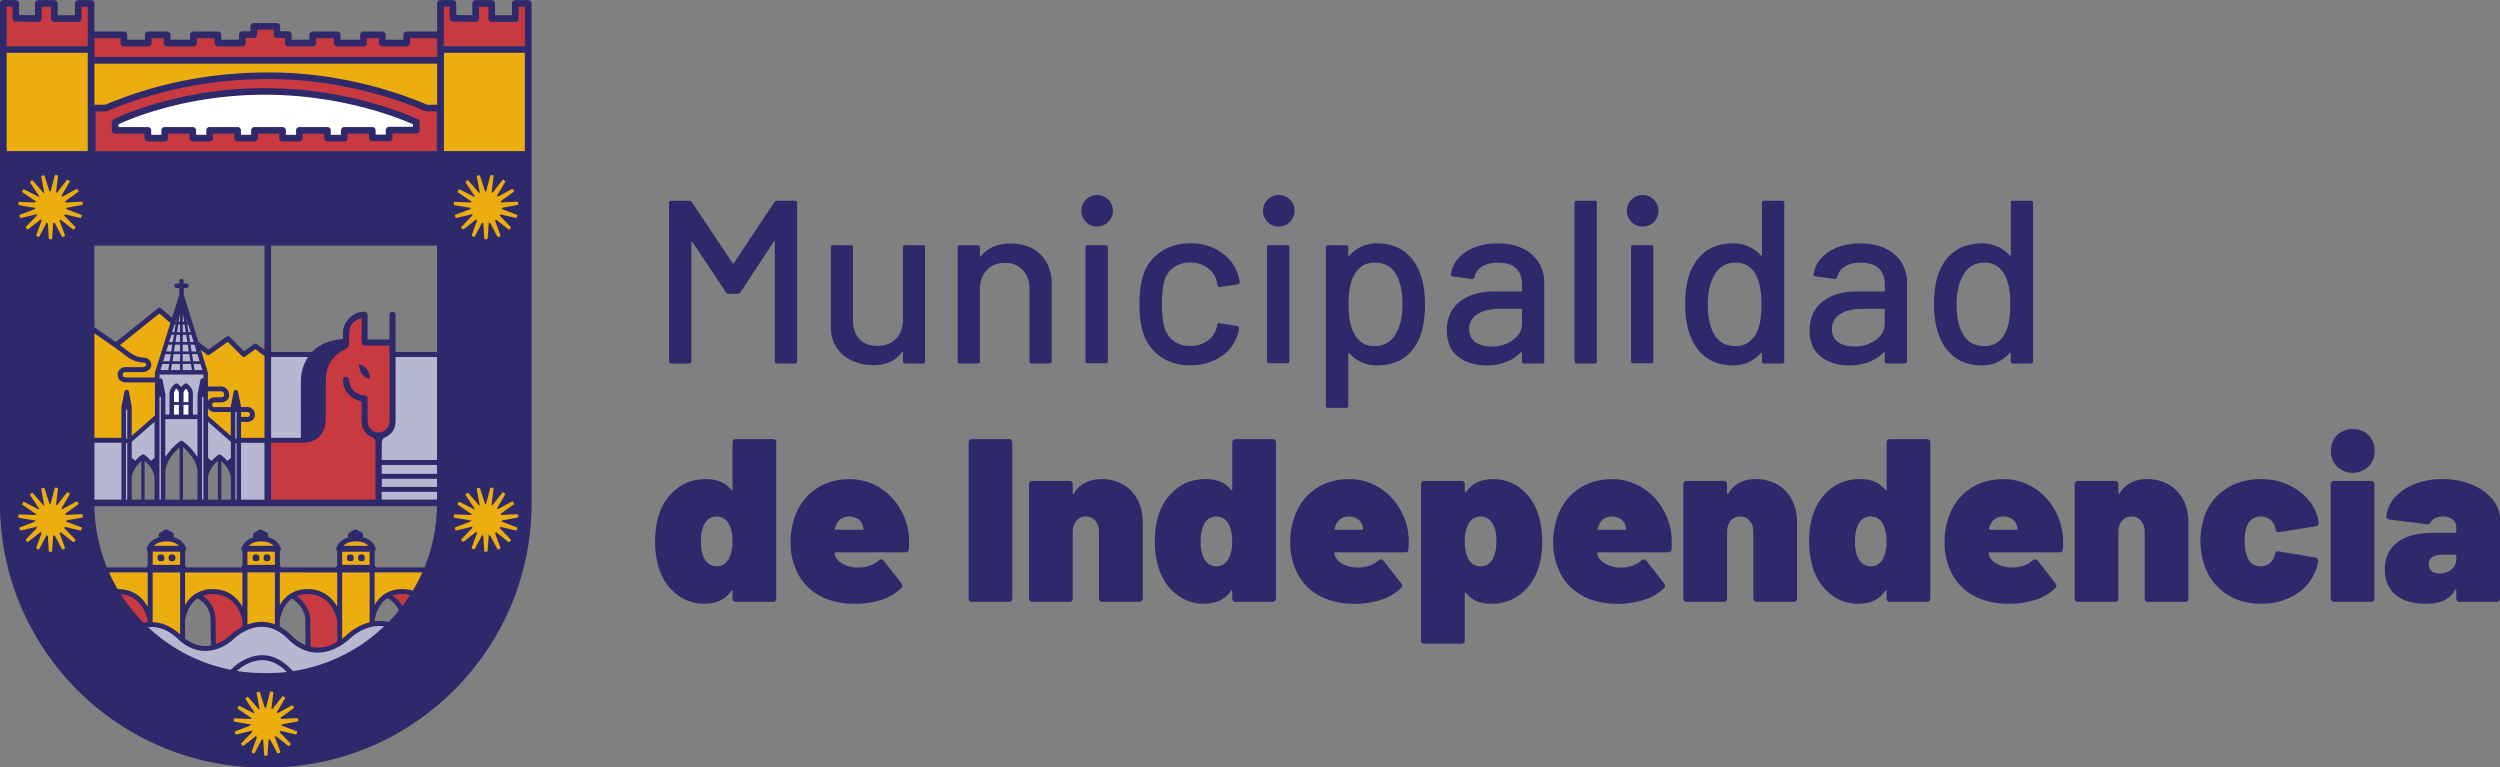 <svg xmlns="http://www.w3.org/2000/svg" id="Capa_1" data-name="Capa 1" viewBox="0 0 2356.84 723.53"><rect x="0" y="0" width="2356.84" height="723.53" fill="#808080" stroke="none"/><defs><style>.cls-1{fill:#2e296b;}.cls-2{fill:#ecad0e;}.cls-3{fill:#b7b7d2;}.cls-4{fill:#c93940;}.cls-5{fill:#fff;}</style></defs><path class="cls-1" d="M732.67,189.26h16.66a1.94,1.94,0,0,1,2.19,2.19V340.52a1.94,1.94,0,0,1-2.19,2.19H732.67a1.94,1.94,0,0,1-2.2-2.19V228.28a.89.89,0,0,0-.43-.88c-.3-.14-.52,0-.66.44L698,275.63A3,3,0,0,1,695.4,277h-8.33a3.3,3.3,0,0,1-2.63-1.32l-31.57-47.35c-.15-.44-.37-.58-.66-.44a.9.9,0,0,0-.44.88v111.8a1.94,1.94,0,0,1-2.19,2.19H632.92a1.94,1.94,0,0,1-2.19-2.19V191.45a1.94,1.94,0,0,1,2.19-2.19h16.66a3,3,0,0,1,2.63,1.31L690.58,248a.85.85,0,0,0,.65.22.89.89,0,0,0,.66-.22L730,190.57A3.32,3.32,0,0,1,732.67,189.26Z"></path><path class="cls-1" d="M853.46,231.13H869.9a1.94,1.94,0,0,1,2.19,2.19v107.2a1.94,1.94,0,0,1-2.19,2.19H853.46a1.94,1.94,0,0,1-2.2-2.19v-8.11a.52.52,0,0,0-.32-.55c-.22-.07-.48,0-.77.33q-8.77,12.06-27,12.06a47.06,47.06,0,0,1-19.84-4.17,34.55,34.55,0,0,1-14.57-12.28q-5.49-8.1-5.48-19.72V233.32a1.94,1.94,0,0,1,2.19-2.19h16.44a1.94,1.94,0,0,1,2.19,2.19V301.5q0,11.4,6,18t17,6.58q11,0,17.54-6.68t6.57-17.87V233.32A1.94,1.94,0,0,1,853.46,231.13Z"></path><path class="cls-1" d="M981,240q10.53,10.41,10.52,28.17v72.34a1.94,1.94,0,0,1-2.19,2.19H972.71a1.94,1.94,0,0,1-2.19-2.19V272.34q0-10.95-6.36-17.75t-16.88-6.8q-10.31,0-16.88,6.8t-6.58,17.53v68.4a1.94,1.94,0,0,1-2.19,2.19H905a1.94,1.94,0,0,1-2.19-2.19V233.32a1.94,1.94,0,0,1,2.19-2.19h16.66a1.94,1.94,0,0,1,2.19,2.19v7.89a.73.73,0,0,0,.33.66c.22.15.4.08.55-.22q9.42-12,27.84-12.06Q970.51,229.59,981,240Z"></path><path class="cls-1" d="M1024.23,209.65a14.86,14.86,0,1,1,10.08,3.94A13.68,13.68,0,0,1,1024.23,209.65Zm-.88,130.65v-107a1.94,1.94,0,0,1,2.19-2.19h16.66a1.94,1.94,0,0,1,2.19,2.19v107a1.94,1.94,0,0,1-2.19,2.19h-16.66A1.94,1.94,0,0,1,1023.35,340.3Z"></path><path class="cls-1" d="M1093.72,336a42.42,42.42,0,0,1-16.23-22.91q-3.29-10.08-3.28-26.53a96.16,96.16,0,0,1,3.28-26.52,41.65,41.65,0,0,1,16.34-22.36q11.94-8.34,28.38-8.33t28.72,8.33q12.28,8.32,16,21a31.49,31.49,0,0,1,1.75,7.24,2.14,2.14,0,0,1-2,2.19l-16.44,2.41h-.44c-1,0-1.76-.66-2.2-2l-.65-3.51a21.47,21.47,0,0,0-8.55-12.5,26.84,26.84,0,0,0-16.44-5,25.55,25.55,0,0,0-16,5,23.07,23.07,0,0,0-8.55,13.38q-2,7.89-2,20.82,0,12.72,2,20.61a24.38,24.38,0,0,0,8.66,13.81q6.47,5,15.9,5a27.34,27.34,0,0,0,16.55-5,21.52,21.52,0,0,0,8.66-13.15.52.52,0,0,0,.11-.55.48.48,0,0,1,.11-.55v-.88a1.84,1.84,0,0,1,2.41-1.31l16.44,2.63c1.17.29,1.75.87,1.75,1.75v.88a13.93,13.93,0,0,1-1.09,4.82,37.09,37.09,0,0,1-16,21.48q-12.27,8.11-28.72,8.12Q1105.56,344.47,1093.72,336Z"></path><path class="cls-1" d="M1195.43,209.65a14.88,14.88,0,1,1,10.08,3.94A13.67,13.67,0,0,1,1195.43,209.65Zm-.88,130.65v-107a1.94,1.94,0,0,1,2.2-2.19h16.66a1.94,1.94,0,0,1,2.19,2.19v107a1.94,1.94,0,0,1-2.19,2.19h-16.66A1.94,1.94,0,0,1,1194.55,340.3Z"></path><path class="cls-1" d="M1343.4,287.25q0,15.35-3.51,26.53-4.59,14.69-15.12,22.68t-27,8a34.6,34.6,0,0,1-14.14-3,32.91,32.91,0,0,1-11.5-8.44c-.3-.29-.55-.37-.77-.22a.72.72,0,0,0-.33.65v48.89a1.94,1.94,0,0,1-2.19,2.19h-16.66a1.94,1.94,0,0,1-2.2-2.19V233.32a1.94,1.94,0,0,1,2.2-2.19h16.66a1.94,1.94,0,0,1,2.19,2.19v7.24a.72.72,0,0,0,.33.65c.22.15.47.08.77-.22a34.42,34.42,0,0,1,11.4-8.55,33.32,33.32,0,0,1,14.24-3.06q15.79,0,26.2,7.78t15.24,22Q1343.4,271,1343.4,287.25Zm-21.26-.44q0-16.87-5.48-27.18-6.36-12.06-20.83-12.06-12.72,0-19.29,11.84-5.26,9.42-5.26,27.62,0,18.42,5.7,28.06,6.36,11.18,18.63,11.18,13.16,0,19.51-10.52Q1322.14,305.22,1322.14,286.81Z"></path><path class="cls-1" d="M1435.15,234.09a35.83,35.83,0,0,1,15.34,13.15,35,35,0,0,1,5.37,19.18v74.1a1.94,1.94,0,0,1-2.19,2.19H1437a1.94,1.94,0,0,1-2.19-2.19v-7.89c0-.73-.37-.88-1.1-.44a38.06,38.06,0,0,1-13.92,9.1,50.56,50.56,0,0,1-18.3,3.18q-16.23,0-26.86-8.22T1364,311.36q0-17.1,12-26.85t33.43-9.76h24.55a.78.78,0,0,0,.88-.87V268q0-9.65-5.59-15t-17-5.37q-9.21,0-15,3.62a14.86,14.86,0,0,0-7.12,9.75c-.44,1.47-1.32,2.12-2.63,2l-17.76-2.42c-1.46-.29-2.12-.87-2-1.75q1.74-12.93,13.81-21.15t30.25-8.22Q1425.17,229.38,1435.15,234.09Zm-8.88,86.48q8.55-6.13,8.55-15.56V292.07a.78.78,0,0,0-.88-.88h-20.61q-12.93,0-20.6,5.05a15.9,15.9,0,0,0-7.68,14q0,8.12,5.81,12.27t15.24,4.17A33.7,33.7,0,0,0,1426.27,320.57Z"></path><path class="cls-1" d="M1484.36,340.52V191.45a1.94,1.94,0,0,1,2.19-2.19h16.66a1.94,1.94,0,0,1,2.2,2.19V340.52a1.94,1.94,0,0,1-2.2,2.19h-16.66A1.94,1.94,0,0,1,1484.36,340.52Z"></path><path class="cls-1" d="M1538.5,209.65a14.88,14.88,0,1,1,10.09,3.94A13.67,13.67,0,0,1,1538.5,209.65Zm-.87,130.65v-107a1.94,1.94,0,0,1,2.19-2.19h16.66a1.94,1.94,0,0,1,2.19,2.19v107a1.94,1.94,0,0,1-2.19,2.19h-16.66A1.94,1.94,0,0,1,1537.63,340.3Z"></path><path class="cls-1" d="M1663.24,189.26h16.66a1.94,1.94,0,0,1,2.19,2.19V340.52a1.94,1.94,0,0,1-2.19,2.19h-16.66a1.94,1.94,0,0,1-2.19-2.19v-7.23a.74.74,0,0,0-.33-.66c-.22-.15-.48-.07-.77.22a34.52,34.52,0,0,1-11.4,8.55,33.34,33.34,0,0,1-14.25,3.07q-15.78,0-26.2-7.79t-15.23-22q-4.17-11.61-4.17-28.06,0-15.34,3.51-26.52,4.61-14.48,15.13-22.58t27-8.11a34.6,34.6,0,0,1,14.14,3,32.94,32.94,0,0,1,11.51,8.45c.29.29.55.36.77.21a.72.72,0,0,0,.33-.65V191.45A1.94,1.94,0,0,1,1663.24,189.26Zm-2.63,97.55q0-18.42-5.48-28.06-6.36-11.17-18.64-11.18-13.14,0-19.51,10.52-7,11-7,28.94,0,16.89,5.48,27.18,6.36,12.06,20.82,12.06,12.72,0,19.3-11.84Q1660.61,305.22,1660.61,286.81Z"></path><path class="cls-1" d="M1777.12,234.09a35.85,35.85,0,0,1,15.35,13.15,35,35,0,0,1,5.37,19.18v74.1a1.94,1.94,0,0,1-2.19,2.19H1779a1.94,1.94,0,0,1-2.2-2.19v-7.89c0-.73-.36-.88-1.09-.44a38.06,38.06,0,0,1-13.92,9.1,50.62,50.62,0,0,1-18.31,3.18q-16.21,0-26.85-8.22T1706,311.36q0-17.1,12-26.85t33.43-9.76h24.56a.77.77,0,0,0,.87-.87V268q0-9.65-5.59-15t-17-5.37q-9.2,0-15,3.62a14.88,14.88,0,0,0-7.13,9.75c-.44,1.47-1.31,2.12-2.63,2l-17.76-2.42c-1.46-.29-2.11-.87-2-1.75q1.76-12.93,13.81-21.15t30.26-8.22Q1767.15,229.38,1777.12,234.09Zm-8.88,86.48q8.55-6.13,8.55-15.56V292.07a.78.78,0,0,0-.87-.88h-20.61q-12.93,0-20.61,5.05a15.91,15.91,0,0,0-7.67,14q0,8.12,5.81,12.27t15.24,4.17A33.67,33.67,0,0,0,1768.24,320.57Z"></path><path class="cls-1" d="M1897.8,189.26h16.66a1.94,1.94,0,0,1,2.2,2.19V340.52a1.94,1.94,0,0,1-2.2,2.19H1897.8a1.94,1.94,0,0,1-2.19-2.19v-7.23a.74.74,0,0,0-.33-.66c-.22-.15-.47-.07-.77.22a34.48,34.48,0,0,1-11.39,8.55,33.4,33.4,0,0,1-14.25,3.07q-15.8,0-26.2-7.79t-15.24-22q-4.15-11.61-4.16-28.06,0-15.34,3.51-26.52,4.6-14.48,15.12-22.58t27-8.11a34.63,34.63,0,0,1,14.14,3,32.9,32.9,0,0,1,11.5,8.45c.3.29.55.36.77.21a.72.72,0,0,0,.33-.65V191.45A1.94,1.94,0,0,1,1897.8,189.26Zm-2.63,97.55q0-18.42-5.48-28.06-6.36-11.17-18.63-11.18-13.15,0-19.51,10.52-7,11-7,28.94,0,16.89,5.48,27.18,6.36,12.06,20.83,12.06,12.71,0,19.29-11.84Q1895.17,305.22,1895.17,286.81Z"></path><path class="cls-1" d="M691.45,414.84a3.25,3.25,0,0,1,2.41-.88H728.5a3.23,3.23,0,0,1,2.41.88,3.27,3.27,0,0,1,.88,2.41V564.12a3,3,0,0,1-3.29,3.29H693.86a3,3,0,0,1-3.28-3.29v-6.57a.9.9,0,0,0-.44-.88c-.3-.14-.59,0-.88.44q-8.12,12.06-25.43,12.06a41.4,41.4,0,0,1-26.42-9.32q-11.73-9.32-16.55-25.32A85.4,85.4,0,0,1,617.58,510q0-15.8,4.82-28.06a49.49,49.49,0,0,1,16.44-21.82q11.17-8.43,26.74-8.44,16,0,23.68,10.09a.92.92,0,0,0,.88.33c.29-.07.44-.33.44-.77V417.25A3.27,3.27,0,0,1,691.45,414.84Zm-.87,95.79q0-10.51-3.51-16.87-3.95-6.79-11.4-6.8-7.89,0-11.62,7.23-3.28,6.15-3.29,16.44,0,9.87,3.29,16,3.94,7.23,11.62,7.23t11.62-7.45Q690.58,520.06,690.58,510.63Z"></path><path class="cls-1" d="M857,512.17a51.58,51.58,0,0,1-.22,5.48c0,2.05-1.09,3.07-3.29,3.07H787.69a.78.78,0,0,0-.88.88,8.6,8.6,0,0,0,1.76,4.6q2.19,3.74,7.78,6.25A30.32,30.32,0,0,0,809,535a32.85,32.85,0,0,0,11-1.76,23.61,23.61,0,0,0,8.55-5,3.52,3.52,0,0,1,2.2-.87,2.75,2.75,0,0,1,2.41,1.31l16.66,21.26a3.84,3.84,0,0,1,.88,2.42,2.7,2.7,0,0,1-1.1,2.19,47.53,47.53,0,0,1-19.07,11.07,80.82,80.82,0,0,1-24.55,3.62q-20.4,0-34.86-8.55a49.7,49.7,0,0,1-21-24.34,62.4,62.4,0,0,1-4.82-24.55,70.91,70.91,0,0,1,4-24.55q5.91-16.67,19.51-26.09t32-9.43a53.08,53.08,0,0,1,26,6.58,56.39,56.39,0,0,1,19.73,18.09,62.36,62.36,0,0,1,10,26A72.83,72.83,0,0,1,857,512.17Zm-69.05-16.44-.88,2.41a.8.8,0,0,0,.22,1,1.43,1.43,0,0,0,.88.32h25a.78.78,0,0,0,.88-.87,10.39,10.39,0,0,0-.66-2.85,10.87,10.87,0,0,0-4.5-6.47,14.74,14.74,0,0,0-8.44-2.3Q791.42,487,787.91,495.73Z"></path><path class="cls-1" d="M914,566.54a3.26,3.26,0,0,1-.88-2.42V417.25a3,3,0,0,1,3.29-3.29H951a3,3,0,0,1,3.29,3.29V564.12a3,3,0,0,1-3.29,3.29H916.37A3.25,3.25,0,0,1,914,566.54Z"></path><path class="cls-1" d="M1058.2,456.49a35,35,0,0,1,13.92,14.14q5.14,9.31,5.15,22v71.46a3,3,0,0,1-3.29,3.29h-34.63a3,3,0,0,1-3.29-3.29V501.65q0-6.58-3.4-10.64a11,11,0,0,0-8.88-4.05,11.25,11.25,0,0,0-9.09,4.05q-3.41,4.07-3.4,10.64v62.47a3,3,0,0,1-3.29,3.29H973.36a3,3,0,0,1-3.29-3.29V456.71a3.27,3.27,0,0,1,.88-2.41,3.23,3.23,0,0,1,2.41-.88H1008a3.23,3.23,0,0,1,2.41.88,3.27,3.27,0,0,1,.88,2.41v7.89c0,.58.14.95.44,1.09s.51,0,.65-.43q8.34-13.59,26.09-13.6A40.21,40.21,0,0,1,1058.2,456.49Z"></path><path class="cls-1" d="M1162.55,414.84A3.22,3.22,0,0,1,1165,414h34.63a3,3,0,0,1,3.29,3.29V564.12a3,3,0,0,1-3.29,3.29H1165a3,3,0,0,1-3.29-3.29v-6.57a.9.9,0,0,0-.44-.88c-.29-.14-.58,0-.88.44q-8.1,12.06-25.43,12.06a41.37,41.37,0,0,1-26.41-9.32q-11.73-9.32-16.55-25.32a85.39,85.39,0,0,1-3.29-24.55q0-15.8,4.82-28.06a49.49,49.49,0,0,1,16.44-21.82q11.19-8.43,26.75-8.44,16,0,23.67,10.09a.94.94,0,0,0,.88.33c.29-.07.44-.33.44-.77V417.25A3.23,3.23,0,0,1,1162.55,414.84Zm-.88,95.79q0-10.51-3.51-16.87-3.95-6.79-11.4-6.8-7.89,0-11.62,7.23-3.29,6.15-3.28,16.44,0,9.87,3.28,16,3.94,7.23,11.62,7.23t11.62-7.45Q1161.67,520.06,1161.67,510.63Z"></path><path class="cls-1" d="M1328.06,512.17a54.42,54.42,0,0,1-.22,5.48q0,3.08-3.29,3.07h-65.77a.77.77,0,0,0-.87.88,8.66,8.66,0,0,0,1.75,4.6q2.19,3.74,7.78,6.25a30.37,30.37,0,0,0,12.61,2.52,32.93,32.93,0,0,0,11-1.76,23.61,23.61,0,0,0,8.55-5,3.52,3.52,0,0,1,2.19-.87,2.73,2.73,0,0,1,2.41,1.31l16.66,21.26a3.84,3.84,0,0,1,.88,2.42,2.7,2.7,0,0,1-1.1,2.19,47.4,47.4,0,0,1-19.07,11.07,80.78,80.78,0,0,1-24.55,3.62q-20.38,0-34.86-8.55a49.68,49.68,0,0,1-21-24.34,62.23,62.23,0,0,1-4.83-24.55,70.91,70.91,0,0,1,4-24.55q5.92-16.67,19.51-26.09t32-9.43a53.08,53.08,0,0,1,26,6.58,56.27,56.27,0,0,1,19.72,18.09,62.38,62.38,0,0,1,10,26A72.83,72.83,0,0,1,1328.06,512.17ZM1259,495.73l-.87,2.41a.79.79,0,0,0,.22,1,1.42,1.42,0,0,0,.87.32h25a.78.78,0,0,0,.88-.87,10.39,10.39,0,0,0-.66-2.85,10.89,10.89,0,0,0-4.49-6.47,14.76,14.76,0,0,0-8.44-2.3Q1262.5,487,1259,495.73Z"></path><path class="cls-1" d="M1453.89,510.85q0,15.79-4.83,28.06a49.34,49.34,0,0,1-16.44,21.82q-11.17,8.43-26.74,8.44-16,0-23.68-10.09a.92.92,0,0,0-.88-.33c-.29.08-.43.33-.43.77v44.06a3,3,0,0,1-3.29,3.29H1343a3,3,0,0,1-3.29-3.29V456.71a3,3,0,0,1,3.29-3.29h34.64a3,3,0,0,1,3.29,3.29v6.57a.88.88,0,0,0,.43.88c.3.15.59,0,.88-.44q8.11-12,25.43-12.06a41.4,41.4,0,0,1,26.42,9.32q11.71,9.31,16.55,25.32A85.39,85.39,0,0,1,1453.89,510.85Zm-43.19-.65q0-9.87-3.29-16-3.95-7.23-11.62-7.23t-11.62,7.45q-3.29,6.15-3.28,15.79,0,10.52,3.5,16.88,3.94,6.79,11.4,6.79,7.89,0,11.62-7.23Q1410.69,520.28,1410.7,510.2Z"></path><path class="cls-1" d="M1576,512.17a51.58,51.58,0,0,1-.22,5.48c0,2.05-1.09,3.07-3.29,3.07h-65.76a.78.78,0,0,0-.88.88,8.66,8.66,0,0,0,1.75,4.6q2.19,3.74,7.79,6.25A30.29,30.29,0,0,0,1528,535a32.85,32.85,0,0,0,11-1.76,23.61,23.61,0,0,0,8.55-5,3.52,3.52,0,0,1,2.19-.87,2.75,2.75,0,0,1,2.42,1.31l16.66,21.26a3.83,3.83,0,0,1,.87,2.42,2.69,2.69,0,0,1-1.09,2.19,47.53,47.53,0,0,1-19.07,11.07,80.89,80.89,0,0,1-24.56,3.62q-20.39,0-34.85-8.55a49.7,49.7,0,0,1-21-24.34,62.4,62.4,0,0,1-4.82-24.55,70.92,70.92,0,0,1,3.94-24.55q5.92-16.67,19.51-26.09t32-9.43a53.08,53.08,0,0,1,26,6.58,56.39,56.39,0,0,1,19.73,18.09,62.5,62.5,0,0,1,10,26A72.83,72.83,0,0,1,1576,512.17Zm-69-16.44-.88,2.41a.79.79,0,0,0,.22,1,1.43,1.43,0,0,0,.88.32h25a.77.77,0,0,0,.87-.87,10.66,10.66,0,0,0-.65-2.85,10.91,10.91,0,0,0-4.5-6.47,14.76,14.76,0,0,0-8.44-2.3Q1510.45,487,1506.94,495.73Z"></path><path class="cls-1" d="M1675.07,456.49A35.07,35.07,0,0,1,1689,470.63q5.14,9.31,5.15,22v71.46a3,3,0,0,1-3.29,3.29h-34.64a3,3,0,0,1-3.29-3.29V501.65q0-6.58-3.39-10.64a11,11,0,0,0-8.88-4.05,11.27,11.27,0,0,0-9.1,4.05q-3.4,4.07-3.4,10.64v62.47a3,3,0,0,1-3.29,3.29h-34.63a3,3,0,0,1-3.29-3.29V456.71a3,3,0,0,1,3.29-3.29h34.63a3,3,0,0,1,3.29,3.29v7.89c0,.58.15.95.44,1.09s.51,0,.66-.43q8.33-13.59,26.09-13.6A40.17,40.17,0,0,1,1675.07,456.49Z"></path><path class="cls-1" d="M1779.42,414.84a3.23,3.23,0,0,1,2.41-.88h34.64a3.23,3.23,0,0,1,2.41.88,3.27,3.27,0,0,1,.88,2.41V564.12a3,3,0,0,1-3.29,3.29h-34.64a3,3,0,0,1-3.29-3.29v-6.57a.89.89,0,0,0-.43-.88c-.3-.14-.59,0-.88.44q-8.12,12.06-25.43,12.06a41.4,41.4,0,0,1-26.42-9.32q-11.73-9.32-16.55-25.32a85.39,85.39,0,0,1-3.29-24.55q0-15.8,4.83-28.06a49.49,49.49,0,0,1,16.44-21.82q11.18-8.43,26.74-8.44,16,0,23.68,10.09a.92.92,0,0,0,.88.33c.29-.07.43-.33.43-.77V417.25A3.27,3.27,0,0,1,1779.42,414.84Zm-.88,95.79q0-10.51-3.5-16.87-3.94-6.79-11.4-6.8-7.89,0-11.62,7.23-3.29,6.15-3.29,16.44,0,9.87,3.29,16,3.95,7.23,11.62,7.23t11.62-7.45Q1778.55,520.06,1778.54,510.63Z"></path><path class="cls-1" d="M1944.93,512.17a51.58,51.58,0,0,1-.22,5.48q0,3.08-3.28,3.07h-65.77a.78.78,0,0,0-.88.88,8.6,8.6,0,0,0,1.76,4.6q2.18,3.74,7.78,6.25a30.29,30.29,0,0,0,12.6,2.52,32.85,32.85,0,0,0,11-1.76,23.53,23.53,0,0,0,8.55-5,3.52,3.52,0,0,1,2.2-.87,2.75,2.75,0,0,1,2.41,1.31l16.66,21.26a3.83,3.83,0,0,1,.87,2.42,2.69,2.69,0,0,1-1.09,2.19,47.53,47.53,0,0,1-19.07,11.07,80.84,80.84,0,0,1-24.56,3.62q-20.38,0-34.85-8.55a49.7,49.7,0,0,1-21-24.34,62.4,62.4,0,0,1-4.82-24.55,70.68,70.68,0,0,1,3.95-24.55q5.91-16.67,19.51-26.09t32-9.43a53.08,53.08,0,0,1,26,6.58,56.39,56.39,0,0,1,19.73,18.09,62.36,62.36,0,0,1,10,26A72.83,72.83,0,0,1,1944.93,512.17Zm-69-16.44-.88,2.41a.8.8,0,0,0,.22,1,1.43,1.43,0,0,0,.88.32h25a.77.77,0,0,0,.87-.87,10.28,10.28,0,0,0-.65-2.85,10.91,10.91,0,0,0-4.5-6.47,14.74,14.74,0,0,0-8.44-2.3Q1879.39,487,1875.88,495.73Z"></path><path class="cls-1" d="M2044,456.49a35.11,35.11,0,0,1,13.92,14.14q5.14,9.31,5.15,22v71.46a3,3,0,0,1-3.29,3.29h-34.64a3,3,0,0,1-3.28-3.29V501.65q0-6.58-3.4-10.64a11,11,0,0,0-8.88-4.05,11.28,11.28,0,0,0-9.1,4.05q-3.4,4.07-3.4,10.64v62.47a3,3,0,0,1-3.29,3.29h-34.63a3,3,0,0,1-3.29-3.29V456.71a3,3,0,0,1,3.29-3.29h34.63a3,3,0,0,1,3.29,3.29v7.89c0,.58.15.95.44,1.09s.51,0,.66-.43q8.33-13.59,26.09-13.6A40.24,40.24,0,0,1,2044,456.49Z"></path><path class="cls-1" d="M2099,560.07a52.25,52.25,0,0,1-20.17-25.32,72.7,72.7,0,0,1,0-49.76A49.8,49.8,0,0,1,2099,460.54q14-8.88,32.44-8.88,18.63,0,33,9.32t19.4,23.35a32,32,0,0,1,2,8.33v.66q0,2.19-2.85,2.85l-34,5.48h-.66a2.75,2.75,0,0,1-3.07-2.85l-.87-3.07a11.56,11.56,0,0,0-4.72-6.25,14.38,14.38,0,0,0-8.44-2.52q-8.76,0-12.49,7.89-2.64,5.49-2.63,15.13a41.46,41.46,0,0,0,2.41,15.12q3.72,8.77,12.71,8.77,9.64,0,13.16-10.08l.22-.88c.43-2.48,1.67-3.51,3.72-3.07l34.2,5.7c1.9.44,2.85,1.46,2.85,3.07a24.73,24.73,0,0,1-1.53,7.24A46.3,46.3,0,0,1,2164,560.51q-14.14,8.65-32.56,8.66Q2112.85,569.17,2099,560.07Z"></path><path class="cls-1" d="M2198.13,566.54a3.26,3.26,0,0,1-.88-2.42V456.71a3,3,0,0,1,3.29-3.29h34.63a3,3,0,0,1,3.29,3.29V564.12a3,3,0,0,1-3.29,3.29h-34.63A3.25,3.25,0,0,1,2198.13,566.54Zm5.15-126.6a20,20,0,0,1-5.81-14.8q0-9.21,5.81-14.91a20.23,20.23,0,0,1,14.79-5.7q9,0,14.8,5.7t5.81,14.91a20.16,20.16,0,0,1-5.81,14.69,21.59,21.59,0,0,1-29.59.11Z"></path><path class="cls-1" d="M2329.88,456.71q12.49,5,19.73,13.81t7.23,19.07v74.53a3,3,0,0,1-3.29,3.29h-34.64a3,3,0,0,1-3.28-3.29v-7.67c0-.58-.11-.91-.33-1s-.48.1-.77.54a23,23,0,0,1-10.3,10q-6.58,3.16-17.32,3.18-18,0-28.28-8.22t-10.3-24q0-16.65,11.72-25.65t34.09-9h20.39a1,1,0,0,0,1.1-1.09v-3.95a9.27,9.27,0,0,0-3.4-7.45q-3.41-2.85-9.1-2.85a17.83,17.83,0,0,0-7,1.31,9.09,9.09,0,0,0-4.38,3.51,6.54,6.54,0,0,1-1.64,2.08,2.7,2.7,0,0,1-2.09.33l-35.29-4.38c-2.05-.29-3.07-1.17-3.07-2.63a31.2,31.2,0,0,1,7.89-18,47.87,47.87,0,0,1,18.75-12.82,69.69,69.69,0,0,1,26.19-4.72A72.67,72.67,0,0,1,2329.88,456.71Zm-18.75,80.23a12.39,12.39,0,0,0,4.5-10.08V524a1,1,0,0,0-1.1-1.1h-11q-13.82,0-13.81,9a8.4,8.4,0,0,0,2.52,6.36q2.52,2.41,7.34,2.41Q2306.64,540.67,2311.13,536.94Z"></path><polygon class="cls-2" points="84.31 309.49 84.31 416.06 119.94 416.06 146.1 393.44 194.2 393.72 218.16 414.46 253.16 415.23 253.16 335.23 240.77 327.39 229.42 334.27 214.64 320.51 196.81 332.49 150.09 292.44 109.47 325.31 84.31 309.49"></polygon><polygon class="cls-3" points="86.57 415.23 86.57 474.49 121.03 474.49 122.4 442.51 134.93 430.68 148.56 442.1 148.56 474.49 153.72 474.49 154.9 434.63 171.04 417.69 188.61 437.34 188.34 474.49 194.2 474.49 193.47 446.22 206.83 430.68 218.41 444.59 219.34 474.49 414.93 474.49 414.93 332.99 371.28 334.65 253.16 335.23 253.16 415.23 225.47 415.23 225.47 388.33 221.82 379.05 220.04 388.33 220.04 416.24 194.09 393.84 194.09 352.46 171.63 283.5 148.56 353.09 148.56 391.67 121.03 416.11 122.81 384.3 119.94 376.4 116.98 384.3 116.3 415.63 86.57 415.23"></polygon><polygon class="cls-4" points="253.16 415.23 253.16 474.49 356.4 474.49 356.4 410.73 369.11 403.22 369.11 322.3 343.58 322.3 343.58 296.22 329.12 303.34 327.12 319.01 314.46 328.13 288.04 413.46 253.16 415.23"></polygon><path class="cls-5" d="M166.15,363.47l-4.4,5.41V393l17.93.62v-25.4l-4.13-3.52s-3.91,4.52-4.51,4.16S166.15,363.47,166.15,363.47Z"></path><path class="cls-2" d="M95.37,538.15h46.92V516.5s1.43-8.8,13.6-8.8S172.73,515,172.73,515l-.23,24.6H231V515s1.15-7.31,13.51-7.31,14.55,7.34,16.9,9.68,0,19.65,0,19.65H320.6V517.68s1.46-10,15-10,15.86,11.88,15.86,11.88v16.87h54.52l-14.24,23.6a106.43,106.43,0,0,0-16-1.31c-8.43,0-25.15,16.5-25.15,16.5v15.44s-15.56,2.46-20.25,7.26-9.68,9.29-9.68,9.29v-30.6s-9.88-19.16-30.3-19.16-28.64,20.65-28.64,20.65V594s-2.48-5.13-15.43-5.13S231,592,231,592V580.35s-11.83-22.88-30.31-22.88-28.15,20.65-28.15,20.65v24s-8.58-7.17-16.61-10.59-13.6-2.64-13.6-2.64L141,576.92s-9.9-14.85-20-18.18-13.94,0-13.94,0Z"></path><path class="cls-4" d="M187.55,560.16s1.76-2.69,13.1-2.69S231,571.74,231,580.35V592l-10.66,8.1-18.73,10.53S209.86,576.24,187.55,560.16Z"></path><path class="cls-4" d="M277.2,560.16s1.75-2.69,13.1-2.69,30.3,14.27,30.3,22.88v26.88l-13.48,4.16-15.91-.76S299.5,576.24,277.2,560.16Z"></path><path class="cls-4" d="M394.24,568.78c0-8.61-2.55-11.31-13.89-11.31s-13.1,2.69-13.1,2.69c12,11.18,12.85,18,12.85,18Z"></path><path class="cls-4" d="M142.29,588.85c0-8.6-9.92-30.11-21.26-30.11s-10.35,1.42-10.35,1.42c12,11.18,20.52,28.69,20.52,28.69Z"></path><path class="cls-3" d="M114.52,600.7s25.08-28.35,54.1,0c25.69,25.11,50,0,50,0,21.19-21.92,49-6.85,55.61,0,27.81,28.77,55.62,0,55.62,0S359.94,569,389,602.18c0,0-26.37,61.5-140.35,61.5S114.52,600.7,114.52,600.7Z"></path><path class="cls-1" d="M5,146.41V475.57c0,135.07,109.79,245,244.75,245h3.51c135,0,244.74-109.88,244.74-244.95V146.41ZM412.1,476.33c0,82.25-60,149.43-139.78,160.92a161.34,161.34,0,0,1-22.86,1.63h-3.41c-89.75,0-159.33-78.83-159.33-162.55V230a3.09,3.09,0,0,1,3.06-3.12H409A3.09,3.09,0,0,1,412.1,230Z"></path><path class="cls-4" d="M86.32,142.5H414.93V100.55h-11.6S335,70.93,252,70.93s-152.21,30.5-152.21,30.5H86.32Z"></path><path class="cls-5" d="M108.75,114.38s60.62-28.75,139.81-28.75,143.72,29.92,143.72,29.92v7.24H366.47V130H351.41v-6.26h-27V130H309v-6.26H282.19V130H266v-5.47H240V130H224.31V122.2h-26.2V130H182.27v-8.6h-27V130H139.45V124h-30.7Z"></path><path class="cls-2" d="M85.09,57.09v45H99.46S172.72,70.67,250,70.67s152.73,31.39,152.73,31.39h12.19v-45Z"></path><polygon class="cls-4" points="85.09 57.09 414.93 57.09 414.93 31.68 382.71 31.68 382.71 39.5 360.94 39.5 360.94 31.9 341.36 31.9 341.36 40.3 318.59 40.3 318.59 32.3 294.65 32.3 294.65 43.49 271.7 43.49 271.7 32.64 261.07 32.64 261.07 24.9 238.64 24.9 238.64 32.84 227.56 32.84 227.56 43.49 205.4 43.49 205.4 33.23 182.44 33.23 182.44 43.49 157.11 43.49 157.11 32.64 138.91 32.64 138.91 40.9 115.16 40.9 115.2 32.25 85.09 33.44 85.09 57.09"></polygon><polygon class="cls-4" points="2.96 46.7 86.32 46.7 86.32 2.69 72.79 2.69 72.79 14.65 52.03 14.65 52.03 3.85 36.17 3.85 36.17 16.57 15.49 16.57 15.49 3.73 2.96 3.73 2.96 46.7"></polygon><rect class="cls-2" x="2.96" y="43.79" width="79.8" height="98.71"></rect><polygon class="cls-4" points="414.93 46.7 498.29 46.7 498.29 2.69 484.76 2.69 484.76 14.65 464 14.65 464 3.85 448.14 3.85 448.14 16.57 427.46 16.57 427.46 3.73 414.93 3.73 414.93 46.7"></polygon><rect class="cls-2" x="414.93" y="43.79" width="79.8" height="98.71"></rect><rect class="cls-1" x="158.97" y="522.73" width="6.34" height="6.34" rx="2.34"></rect><rect class="cls-1" x="148.56" y="522.73" width="6.34" height="6.34" rx="2.34"></rect><rect class="cls-1" x="248.55" y="522.73" width="6.34" height="6.34" rx="2.34"></rect><rect class="cls-1" x="238.14" y="522.73" width="6.34" height="6.34" rx="2.34"></rect><rect class="cls-1" x="337.53" y="522.73" width="6.34" height="6.34" rx="2.34"></rect><rect class="cls-1" x="327.12" y="522.73" width="6.34" height="6.34" rx="2.34"></rect><path class="cls-1" d="M393.86,112.42c-.59-.3-60.42-29.33-144.34-29.33s-141.82,29.05-142.4,29.35a3.12,3.12,0,0,0-1.7,2.78v7.69a3.12,3.12,0,0,0,3.12,3.12h27.73v4.21a3.12,3.12,0,0,0,3.12,3.12h15.86a3.12,3.12,0,0,0,3.12-3.12V126H178.6v4.21a3.12,3.12,0,0,0,3.12,3.12h15.86a3.12,3.12,0,0,0,3.12-3.12V126h20.22v4.21a3.12,3.12,0,0,0,3.12,3.12h15.86a3.12,3.12,0,0,0,3.12-3.12V126h20.21v4.21a3.13,3.13,0,0,0,3.13,3.12h15.85a3.13,3.13,0,0,0,3.13-3.12V126h20.22v4.21a3.13,3.13,0,0,0,3.13,3.12h15.85a3.13,3.13,0,0,0,3.13-3.12V126h20.16v4a3.12,3.12,0,0,0,3.12,3.12h15.86A3.12,3.12,0,0,0,370,130V125.8h22.52a3.12,3.12,0,0,0,3.13-3.12v-7.46A3.12,3.12,0,0,0,393.86,112.42Zm-4.5,7.14H366.84a3.12,3.12,0,0,0-3.12,3.12v4.21h-9.62v-4a3.12,3.12,0,0,0-3.12-3.13h-26.4a3.12,3.12,0,0,0-3.12,3.12v4.21h-9.61v-4.2a3.13,3.13,0,0,0-3.12-3.13H282.25a3.13,3.13,0,0,0-3.13,3.12v4.21H269.5v-4.2a3.13,3.13,0,0,0-3.12-3.13H239.92a3.13,3.13,0,0,0-3.13,3.12v4.21h-9.62v-4.2a3.13,3.13,0,0,0-3.12-3.13H197.59a3.13,3.13,0,0,0-3.13,3.12v4.21h-9.62v-4.2a3.12,3.12,0,0,0-3.12-3.13H155.26a3.12,3.12,0,0,0-3.12,3.12v4.21h-9.62v-4.2a3.12,3.12,0,0,0-3.12-3.13H111.67v-2.6c10-4.68,63.45-27.85,137.85-27.85s129.53,23.21,139.84,27.88Z"></path><path class="cls-1" d="M498,.15H485.76a3.13,3.13,0,0,0-3.13,3.12V14.42h-16V3.27A3.12,3.12,0,0,0,463.54.15H448.4a3.13,3.13,0,0,0-3.13,3.12V14.36l-15.14-.26V3.27A3.12,3.12,0,0,0,427,.15L415.27,0A3.19,3.19,0,0,0,413,.9a3.15,3.15,0,0,0-.93,2.22V29.76H392.71l-9.29,0a3.17,3.17,0,0,0-2.22.91,3.1,3.1,0,0,0-.92,2.21v4.61H363.55V32.84a3.12,3.12,0,0,0-3.12-3.12H342.71a3.11,3.11,0,0,0-3.12,3.12v4.61H321V32.84a3.12,3.12,0,0,0-3.12-3.12H294.76a3.12,3.12,0,0,0-3.12,3.12v4.61H274.9V32.61a3.12,3.12,0,0,0-3.12-3.12h-7.67V24.88A3.12,3.12,0,0,0,261,21.76H239.23a3.12,3.12,0,0,0-3.12,3.12v4.61h-7.68a3.12,3.12,0,0,0-3.12,3.12v4.84H208.57V32.84a3.12,3.12,0,0,0-3.12-3.12H182.29a3.12,3.12,0,0,0-3.12,3.12v4.61H160.63V32.84a3.12,3.12,0,0,0-3.13-3.12H139.78a3.12,3.12,0,0,0-3.12,3.12v4.61H119.93V32.84a3.1,3.1,0,0,0-.92-2.21,3.27,3.27,0,0,0-2.22-.91L89,29.75V3.27A3.12,3.12,0,0,0,85.89.15H73.73A3.13,3.13,0,0,0,70.6,3.27V14.42H54.35V3.27A3.12,3.12,0,0,0,51.23.15H36.15A3.12,3.12,0,0,0,33,3.27V14.36L18,14.1V3.27A3.12,3.12,0,0,0,14.89.15L3.16,0A3.15,3.15,0,0,0,.93.9,3.11,3.11,0,0,0,0,3.12V474.71c0,137.2,111.62,248.82,248.82,248.82h3.48c137.2,0,248.81-111.62,248.81-248.82V3.27A3.12,3.12,0,0,0,498,.15ZM6.25,49.76H82.77V142.5H6.25Zm405.85,49h-9.29c-33.19-14-85.93-30.47-149.71-30.47C199,68.27,147.25,78.52,99.19,98.74H89V60H412.1ZM90.13,105h9.69a3.2,3.2,0,0,0,1.22-.24c47.44-20.06,98.61-30.23,152.06-30.23C316.21,74.51,368.34,91,401,104.74a3.11,3.11,0,0,0,1.21.24h9.61V142.5H90.13ZM418.49,49.76h76.38V142.5H418.49Zm-.14-43.47,5.53.07V17.17A3.13,3.13,0,0,0,427,20.29l21.39.37a3,3,0,0,0,2.24-.89,3.13,3.13,0,0,0,.94-2.23V6.4h8.89V17.54a3.12,3.12,0,0,0,3.13,3.12h22.22a3.12,3.12,0,0,0,3.12-3.12V6.4h6V43.51H418.35ZM113.68,36v4.59a3.13,3.13,0,0,0,3.13,3.13h23a3.13,3.13,0,0,0,3.13-3.13V36h11.47v4.61a3.13,3.13,0,0,0,3.12,3.13h24.79a3.13,3.13,0,0,0,3.13-3.13V36h16.91v4.61a3.12,3.12,0,0,0,3.12,3.13h23a3.13,3.13,0,0,0,3.13-3.13V35.74h7.67a3.13,3.13,0,0,0,3.12-3.13V28h15.51v4.61A3.13,3.13,0,0,0,261,35.74h7.68v4.83a3.12,3.12,0,0,0,3.12,3.13h23a3.13,3.13,0,0,0,3.13-3.13V36H314.8v4.61a3.13,3.13,0,0,0,3.12,3.13h24.79a3.13,3.13,0,0,0,3.12-3.13V36h11.48v4.61a3.12,3.12,0,0,0,3.12,3.13h23a3.13,3.13,0,0,0,3.12-3.13V36l25.57,0V46.63a3.18,3.18,0,0,0,.14.88V53.8H89V36ZM6.25,6.29l5.48.07V17.17a3.12,3.12,0,0,0,3.07,3.12l21.3.37a3,3,0,0,0,2.24-.89,3.13,3.13,0,0,0,.94-2.23V6.4h8.83V17.54a3.12,3.12,0,0,0,3.12,3.12h22.5a3.12,3.12,0,0,0,3.12-3.12V6.4h5.92V43.51H6.25ZM494.87,148.74v326c0,133.75-108.82,242.57-242.57,242.57h-3.48C115.06,717.28,6.25,608.46,6.25,474.71v-326"></path><path class="cls-1" d="M348.8,356.79a13.92,13.92,0,0,0-10.54-13.59S339.14,356.79,348.8,356.79Z"></path><path class="cls-1" d="M85.89,225.26a3.12,3.12,0,0,0-3.12,3.12V474.71c0,91.56,74.49,166.05,166.05,166.05h3.48a167.87,167.87,0,0,0,23.32-1.63C357,627.64,418.35,557,418.35,474.71V228.38a3.12,3.12,0,0,0-3.12-3.12ZM400.16,534.93H354.11v-.08a2.33,2.33,0,0,0-.91-1.84V519.58a2.33,2.33,0,0,0,.91-1.84v-.86a2.36,2.36,0,0,0-.94-1.87,2.3,2.3,0,0,0-.18-.67c-.13-.28-2.73-5.7-10.68-7.81v-2.41a2.37,2.37,0,0,0-1.26-2.08l-5-2.62a2.37,2.37,0,0,0-2.32.08l-4.59,2.82a2.35,2.35,0,0,0-1.12,2v2.45c-7.32,2.24-9.76,7.3-9.89,7.57a2.3,2.3,0,0,0-.18.67,2.33,2.33,0,0,0-.94,1.87v.86a2.33,2.33,0,0,0,.91,1.84V533a2.33,2.33,0,0,0-.91,1.84v.08H264.78v-.08a2.33,2.33,0,0,0-.91-1.84V519.58a2.33,2.33,0,0,0,.91-1.84v-.86a2.36,2.36,0,0,0-.94-1.87,2.3,2.3,0,0,0-.18-.67c-.14-.29-2.75-5.76-10.8-7.84v-2.38a2.36,2.36,0,0,0-1.25-2.08l-5-2.62a2.37,2.37,0,0,0-2.32.08l-4.59,2.82a2.36,2.36,0,0,0-1.11,2v2.48c-7.24,2.26-9.65,7.27-9.78,7.54a2.3,2.3,0,0,0-.18.67,2.33,2.33,0,0,0-.94,1.87v.86a2.33,2.33,0,0,0,.91,1.84V533a2.33,2.33,0,0,0-.91,1.84v.08H175.45v-.08a2.33,2.33,0,0,0-.91-1.84V519.58a2.33,2.33,0,0,0,.91-1.84v-.86a2.36,2.36,0,0,0-.94-1.87,2,2,0,0,0-.19-.67c-.12-.28-2.68-5.59-10.45-7.74v-2.48a2.36,2.36,0,0,0-1.25-2.08l-5-2.62a2.34,2.34,0,0,0-2.32.08l-4.59,2.82a2.36,2.36,0,0,0-1.11,2v2.38c-7.5,2.21-10,7.36-10.12,7.64a2.3,2.3,0,0,0-.18.67,2.33,2.33,0,0,0-.94,1.87v.86a2.33,2.33,0,0,0,.91,1.84V533a2.33,2.33,0,0,0-.91,1.84v.08H100.8A159,159,0,0,1,89,477.24H412A158,158,0,0,1,400.16,534.93Zm-11,21.86a34,34,0,0,0-9.88-1.42c-14.22,0-22,7.67-26.12,15.13V539.61h45A163.62,163.62,0,0,1,389.2,556.79Zm-9.93,14.55a29.26,29.26,0,0,0-9.14-9.82,27.72,27.72,0,0,1,9.19-1.47,29.74,29.74,0,0,1,7.25.9C384.28,564.51,381.83,568,379.27,571.34Zm-13.14,15.19a34.86,34.86,0,0,0-12.93-.84v-.9a35.33,35.33,0,0,1,4.26-12.43,24.73,24.73,0,0,1,7.71-8.41,25.14,25.14,0,0,1,10.94,11.42C373,579.25,369.62,583,366.13,586.53Zm-89.62,46.12a44,44,0,0,1-3.5-3.16c-13.76-13.76-27.6-13-36.78-9.94a46.16,46.16,0,0,0-16.55,9.94,28.74,28.74,0,0,1-2.26,1.92,159.48,159.48,0,0,1-77.76-40.1c9.69-1.14,19.16,2.59,28.2,11.13,21.28,20.09,43.56,8.75,52.37-.05a46,46,0,0,1,16.16-9.68A30.49,30.49,0,0,1,260,594a2.36,2.36,0,0,0,1,.51,43.49,43.49,0,0,1,10.5,7.9c9.6,9.6,19.24,12.8,27.82,12.8,17.05,0,29.95-12.61,30.15-12.81s9.31-9.3,21.94-11.7a31,31,0,0,1,10.65-.19A158.82,158.82,0,0,1,276.51,632.65ZM110.93,555.41a160.11,160.11,0,0,1-8.13-15.8h36.47V572c-4.44-7.87-12.79-16.62-27.94-16.62A1.75,1.75,0,0,0,110.93,555.41Zm46-45c6.62,0,10.14,2.4,11.83,4.14H145.08C146.78,512.79,150.3,510.39,156.9,510.39Zm89.33,0c6.62,0,10.14,2.4,11.83,4.14H234.41C236.11,512.79,239.63,510.39,246.23,510.39Zm89.33,0c6.62,0,10.14,2.4,11.83,4.14H323.74C325.44,512.79,329,510.39,335.56,510.39ZM234.91,588.27c-.55.18-1.09.38-1.63.58V539.61h25.9v48.93A35.62,35.62,0,0,0,234.91,588.27Zm-91-68.19h25.9V532.5H144Zm0,64.58v-45h25.9v58.33c-9.43-8.45-18.44-11.25-25.9-11.48Zm30.59.13a35.33,35.33,0,0,1,4.26-12.43,24.83,24.83,0,0,1,7.46-8.23c8.18,4.64,12.34,11.66,12.34,21l.28,23.41c-7,1.33-15.49.33-24.34-6.52Zm29,22.44-.27-22.18c0-9.92-4.18-17.93-12.16-23.41a27.59,27.59,0,0,1,9.54-1.59c22.64,0,27.49,22.42,27.94,24.82v6.06a50.07,50.07,0,0,0-11.68,8.14A38.67,38.67,0,0,1,203.55,607.23Zm29.73-87.15h25.9V532.5h-25.9Zm30.59,64.71c.16-1.38,1.84-13.68,11.36-20.4,9.33,5.86,12.71,14.42,12.71,20.67l.1,23.15a41,41,0,0,1-13.16-9.13,48.26,48.26,0,0,0-11-8.39Zm28.87,25-.12-24.69c0-7-3.44-16.36-12.75-23.17A27,27,0,0,1,290,560.05c22.63,0,27.49,22.42,27.94,24.82v20.3a42.86,42.86,0,0,1-8,3.64A31.07,31.07,0,0,1,292.74,609.74Zm29.87-89.66h25.9V532.5h-25.9Zm0,64.58v-45h25.9v46.94a51.73,51.73,0,0,0-22.29,12.53,36.5,36.5,0,0,1-3.61,3Zm-4.68-45V572c-4.44-7.87-12.79-16.62-27.94-16.62a29.73,29.73,0,0,0-15.81,4.13,2.46,2.46,0,0,0-.46.28,29.75,29.75,0,0,0-9.85,10.72V539.61Zm-89.33,0V572c-4.44-7.87-12.79-16.62-27.94-16.62a29.94,29.94,0,0,0-15.58,4l-.07,0a29.4,29.4,0,0,0-10.47,11.1V539.61ZM174,305.87l1.16,7.23h-2.86v-7.23Zm-1.7-2.53v-7.23h.12l1.17,7.23Zm3.27,12.3,1.08,6.75h-4.35v-6.75Zm153.54,7.23a54,54,0,0,1,.55-12c.79-4.78,3.86-8.25,9.14-10.31l2.13-.83v8.36c0,4.49,0,8.84,0,13.19,0,3.93.58,4.52,4.46,4.53H367l.1,1.45c0,.3.05.59.08.87.05.64.1,1.25.1,1.85v23q0,21.51,0,43c0,5.37-2.14,9-6.38,10.91a9.85,9.85,0,0,1-9.35-.65,11,11,0,0,1-4.94-9.16c-.11-4.52-.09-9.1-.06-13.53,0-2.13,0-4.25,0-6.37,0-3.64-.33-4-3.89-4.55-7.89-1.15-12.45-5.77-13.58-13.71-.55-3.87-2.3-3.75-3.13-3.69s-2.76.2-2.57,4.36c.33,7.59,6.14,15.18,13.52,17.65.59.2,1.19.38,1.84.58l2.16.67v6.55c0,4,0,8.07,0,12.1.07,7.21,3.48,12.32,10.16,15.18a4.23,4.23,0,0,1,2.87,4.46q0,26.18,0,52.36V471H255.58s0-.05,0-.08V417.34h30.48c10.05,0,17.62-5.74,20.24-15.3.71-2.59.82-9.28.84-11.21,0-4.32,0-8.64,0-13,0-7-.06-14.16.18-21.25.41-12.19,6.5-21.56,17.62-27.09C328.24,327.88,329.28,326.21,329.07,322.87Zm43.85,73.32q-.06-29.82,0-59.65H412.1v97.09H359.89c0-5.46,0-10.93.05-16.37,0-1.43.78-3.89,2.43-4.61C369.58,409.5,372.93,404.27,372.92,396.19Zm-13,42.13H412.1v8.39H359.87Q359.89,442.53,359.88,438.32Zm0,20.64v-7.57H412.1V459ZM89,417.41h25.51V471H89Zm75-27.13v-8.69h4.61v8.69a2.29,2.29,0,0,0,.12.59h-4.85A1.94,1.94,0,0,0,164,390.28Zm0-19.67a7,7,0,0,1,2.35-4.25,7.15,7.15,0,0,1,2.29,4c0,.06,0,.1,0,.16v8.54H164Zm22.15,24.5v35.53l-5.33-6.93a53.53,53.53,0,0,0-8.54-7.82,2.12,2.12,0,0,0-2.42,0,54.41,54.41,0,0,0-8.7,7.94l-5.31,6.86V395.11ZM173,390.4v-8.81h4.6v8.81a1.79,1.79,0,0,0,.1.47h-4.8A1.79,1.79,0,0,0,173,390.4Zm0-20a7.39,7.39,0,0,1,2.3-4,7,7,0,0,1,2.32,4.15v8.54H173v-8.63Zm60.3,18a2.33,2.33,0,0,1,2.38,2.49c0,1.9-1.69,2.19-2.71,2.2h-5.66v-4.69Zm-15.64,38.21v5l-3.31,2.86a40.36,40.36,0,0,0-6.19-5.62,2.12,2.12,0,0,0-2.42,0,41.59,41.59,0,0,0-6.33,5.72l-3.27-2.93V397.66l21.52,18.87Zm-9,44.45V434.63c3.43,3.15,8.71,9.09,9,16.05V471Zm13.25,0v-53.3H223V471ZM223,388.33v6.51a2.24,2.24,0,0,0-.06.52,2.1,2.1,0,0,0,.06.51v17.59h-1.19V388.33Zm-5.42,22.57L196,392v-7.38a6.18,6.18,0,0,0,1.31,1.89,7,7,0,0,0,4.72,1.87h15.58ZM196,378.21V368.9h11.81a4,4,0,0,1,2.61.8,3.5,3.5,0,0,1,.89,2.68,1.75,1.75,0,0,1-.45,1.36,4.81,4.81,0,0,1-3.26.8h-5.26A7.11,7.11,0,0,0,196,378.21Zm.09,72.45c.33-7.11,5.88-13.15,9.32-16.24V471h-9.32ZM191.74,471h-1.31v-96.8h1.31Zm-19.24,0V421.44c4.48,3.85,13.21,12.66,13.67,23.22,0,0,0,.06,0,.1V471Zm-16.57-26.33c.45-10.27,8.79-18.9,13.4-22.9V471H155.89V444.83A1,1,0,0,0,155.93,444.66ZM151.66,471h-1.32v-96.8h1.32Zm-15.29,0V434.41c3.44,3.08,9,9.11,9.32,16.25V471Zm9.32-45.33v5.87l-3.27,2.93a41.78,41.78,0,0,0-6.32-5.72,2.12,2.12,0,0,0-2.42,0,39.66,39.66,0,0,0-6.2,5.62l-3.31-2.86v-15l21.52-18.87Zm-12.49,9V471h-9V450.68C124.48,443.72,129.77,437.78,133.2,434.63Zm-13.26-21.17h-1.19V386.07h1.19Zm0,4.23V471h-1.19v-53.3Zm107.3-.28h22.1v53.5s0,0,0,.08H227.24Zm56.43-58.12q-.07,15.1,0,30.23,0,6.64,0,13.29v9.87H255.59V336.54h34.88A40.44,40.44,0,0,0,283.67,359.29Zm-34.33,53.43h-22.1v-15h5.68a8.3,8.3,0,0,0,5.5-2.11,6.51,6.51,0,0,0,1.88-4.77,7.07,7.07,0,0,0-7-7.17h-6.16v0a1.94,1.94,0,0,0,0-.68l-2.76-13.74a2.12,2.12,0,0,0-2.08-1.7h0a2.11,2.11,0,0,0-2.07,1.72l-2.61,13.66a2.15,2.15,0,0,0,0,.62l0,.15H202c-1.32,0-2-.82-2-2.38s1.28-2,2.32-2h5.28a8.9,8.9,0,0,0,6.52-2.14,6.44,6.44,0,0,0,1.86-4.71,7.94,7.94,0,0,0-2.42-6.14,8.59,8.59,0,0,0-6.07-2H196V352.46a2.09,2.09,0,0,0,0-1.11l-6.64-21.43,5.7,4.35a2.34,2.34,0,0,0,2.78,0l16.83-12,13.53,13.51a2.34,2.34,0,0,0,3,.24l9.58-6.87,8.57,6.49ZM182.52,343.1H189l1.79,5.76h-7.42a1.2,1.2,0,0,0,0-.5Zm-.4-2.54-1.08-6.7h5.08l2.07,6.7Zm3.21-9.23h-4.7l-1-6.4h3.75Zm-6.14-8.94-1.09-6.75h2.37l2.09,6.75Zm-1.5-9.29-1.16-7.23h.91l2.24,7.23Zm-1.57-9.76-.57-3.57,1.1,3.57Zm.9,21.59,1,6.4h-5.79v-6.4Zm1.44,8.93,1.08,6.7h-7.28v-6.7ZM180,343.1l.91,5.66s0,.06,0,.1h-8.64V343.1Zm11.79,10v3.73a2,2,0,0,0-.78-.17h0a2.13,2.13,0,0,0-2.07,1.7l-2.61,12.94a1.53,1.53,0,0,0,0,.37,2,2,0,0,0-.09.41v18.8h-4.5a1.79,1.79,0,0,0,.1-.47v-20c-.22-4.95-5.14-8.42-5.35-8.56a2.11,2.11,0,0,0-2.41,0A15.47,15.47,0,0,0,170.8,365a16.13,16.13,0,0,0-3.2-3.17,2.11,2.11,0,0,0-2.41,0c-.52.36-5.16,3.69-5.38,8.65v19.77a1.94,1.94,0,0,0,.12.59h-4v-18.8c0-.05,0-.1,0-.16s0-.13,0-.2a2.08,2.08,0,0,0-.17-.82l-2.53-12.54a2.13,2.13,0,0,0-2.06-1.7h0a2,2,0,0,0-.78.17v-3.73Zm-22-19.23v6.7h-7.16l1.07-6.7ZM164,331.33l1-6.4h4.67v6.4Zm5.69,11.77v5.76h-8.5s0-.06,0-.1l.9-5.66Zm-6.84-20.71h-3.37l2.1-6.75H164Zm-.4,2.54-1,6.4h-4.72l2-6.4Zm-1.42,8.93-1.07,6.7h-6.11l2.08-6.7Zm-1.47,9.24-.84,5.26a1.2,1.2,0,0,0,0,.5h-7.46l1.78-5.76Zm10.13-39.76H168.5l1.15-7.23h.08Zm0,2.53v7.23H167l1.15-7.23Zm0,9.77v6.75h-4.26l1.07-6.75Zm-3.8-12.3h-.5l1-3.29Zm-.41,2.53-1.15,7.23h-2l2.24-7.23Zm-19.38,45.37a2.22,2.22,0,0,0,0,1v3.6H119.53a5.39,5.39,0,0,1-3.3-.78,1.84,1.84,0,0,1-.6-1.42,2.44,2.44,0,0,1,2.45-2.79h15.71a9.77,9.77,0,0,0,6.4-2,6.54,6.54,0,0,0,2.39-5c0-3.26-2.57-6.72-7.33-6.72-6.93,0-13.09-5-13.24-5.1l-9-6.68,37.24-29.82,9.63,8.34a2.43,2.43,0,0,0,.81.46Zm-38.33-24,11.31,8.41c.3.24,7.49,6.1,16.13,6.1,1.82,0,2.64,1.05,2.64,2a1.83,1.83,0,0,1-.71,1.43,5.17,5.17,0,0,1-3.39.93H117.84a7.13,7.13,0,0,0-6.89,7.75,6.55,6.55,0,0,0,2.24,4.7,9.34,9.34,0,0,0,5.94,1.92,5.93,5.93,0,0,0,.7,0H146.1v31.15L124.18,410.9V384a1.71,1.71,0,0,0-.1-.46,2.15,2.15,0,0,0,0-.62l-2.61-13.66a2.1,2.1,0,0,0-2.07-1.72h0a2.12,2.12,0,0,0-2.07,1.7l-2.77,13.74a2.23,2.23,0,0,0,0,.68,1.86,1.86,0,0,0-.07.34v28.76H89V314.21ZM359.88,471v-7.35H412.1V471ZM412.1,331.86H372.89V298.61c0-.25,0-.5,0-.75a6.31,6.31,0,0,0-.06-1.54,2.81,2.81,0,0,0-5.55,0,8.14,8.14,0,0,0-.07,1.75c0,.28,0,.56,0,.84V320h-20.7v-7.81c0-5,0-10,0-14.91,0-2.48-1-3.37-3.54-3.38-9.92.06-19.08,8.85-19.6,18.81-.07,1.29-.05,2.62,0,3.79,0,.53,0,1,0,1.51v1.27l-1.25.26c-1.45.3-2.88.55-4.28.79a56.28,56.28,0,0,0-8.13,1.83,37.65,37.65,0,0,0-15.45,9.68H255.59V231.51H412.1ZM249.34,231.51v98.27l-7.12-5.39a2.34,2.34,0,0,0-2.78,0l-9.36,6.73-13.53-13.51a2.35,2.35,0,0,0-3-.25l-17,12.17-8.42-6.42a2.21,2.21,0,0,0-1-.43l-13.89-44.79v-6.38h2.36a2.12,2.12,0,1,0,0-4.23h-2.36v-2.08a2.12,2.12,0,1,0-4.23,0v2.08h-2.36a2.12,2.12,0,1,0,0,4.23H169v6.24l-6.79,21.88-10.29-8.92a2.34,2.34,0,0,0-3-.06l-39.78,31.85L89,308.51v-77ZM113.83,560.16c20.49,1.58,25,22.4,25.44,24.71v1.79a31.89,31.89,0,0,0-3.77.62A161.63,161.63,0,0,1,113.83,560.16Zm135,74.36a161,161,0,0,1-25.48-2c3-2.86,24.56-21.47,46.36.33.23.23.47.44.71.67a160.88,160.88,0,0,1-18.11,1Z"></path><path class="cls-2" d="M78.06,192.44l-.19-1.61a.83.83,0,0,0-.89-.73l-7.09.34L60.6,191l-.18-.52,7.48-5.36,5.89-4.27a.69.69,0,0,0,.19-.93l-.86-1.38a.84.84,0,0,0-1.12-.28l-6.26,3.36-8,4.37-.38-.39L62,177.71l3.68-6.27a.69.69,0,0,0-.21-.93l-1.33-.91a.84.84,0,0,0-1.14.19l-4.38,5.59L53,182.6l-.33-.13,1.17-9.16.87-7.22a.69.69,0,0,0-.55-.77l-1.59-.3a.83.83,0,0,0-1,.62l-1.8,6.87-2.31,9h-.42l-2.84-8.86-2.27-6.91a.68.68,0,0,0-.83-.46l-1.56.39a.84.84,0,0,0-.62,1l1.28,7,1.73,9.16-.07,0-6.17-7.13-4.79-5.46a.69.69,0,0,0-.95-.11l-1.29,1a.84.84,0,0,0-.18,1.14l3.92,5.92L37.65,186l-.11.12-8.32-4.28-6.48-3.29a.69.69,0,0,0-.92.25L21,180.22a.83.83,0,0,0,.26,1.12l5.84,4,7.81,5.35c0,.09-.07.18-.09.27l-9.38-.38-7.27-.26a.69.69,0,0,0-.72.62l-.17,1.61a.85.85,0,0,0,.71.91l7,1.21,9.27,1.54,0,.36-8.72,3.31-6.78,2.62a.69.69,0,0,0-.42.85l.48,1.55a.83.83,0,0,0,1,.56l6.91-1.64,9.15-2.23a2.54,2.54,0,0,0,.16.28l-6.53,6.68-5.05,5.23a.69.69,0,0,0,0,1l1.08,1.2a.84.84,0,0,0,1.15.09l5.58-4.4,7.29-5.81.36.26-3.25,8.78-2.49,6.83a.69.69,0,0,0,.37.88l1.48.65a.83.83,0,0,0,1.08-.39l3.31-6.28,4.32-8.32.26.06.55,9.33.47,7.26a.69.69,0,0,0,.69.66h1.61a.84.84,0,0,0,.84-.79l.5-7.08.61-9.35.31-.07L55,216.66l3.41,6.42a.69.69,0,0,0,.9.32l1.47-.66a.84.84,0,0,0,.44-1.07L58.73,215l-3.31-8.83.32-.24,7.33,5.86,5.7,4.51a.69.69,0,0,0,1-.07l1.09-1.2a.85.85,0,0,0,0-1.15l-4.93-5.11L59.3,202l.23-.39,9.14,2.19,7.08,1.65a.69.69,0,0,0,.83-.47l.47-1.55a.84.84,0,0,0-.51-1l-6.64-2.53-8.76-3.29c0-.14,0-.29,0-.43l9.15-1.66,7.14-1.33A.7.7,0,0,0,78.06,192.44Z"></path><path class="cls-2" d="M41.89,192.13l-.09.16-4.48-1.15-3.5-.88a.35.35,0,0,0-.42.22l-.24.77a.41.41,0,0,0,.24.51l3.27,1.31L41,194.79c0,.05,0,.1,0,.15l-4.55.85-3.54.67a.36.36,0,0,0-.29.38l.1.8a.41.41,0,0,0,.44.36l3.52-.18,4.62-.28a1.72,1.72,0,0,0,.07.21l-3.83,2.63-3,2.06a.34.34,0,0,0-.1.46l.41.69a.42.42,0,0,0,.55.15l3.14-1.6L42.71,200l.09.1L40.35,204l-1.88,3.08a.34.34,0,0,0,.09.46l.65.46a.41.41,0,0,0,.57-.08L42,205.23l2.92-3.61.14.06-.61,4.65L44,209.91a.34.34,0,0,0,.28.38l.78.16a.41.41,0,0,0,.48-.31l.92-3.4,1.18-4.53h.2l1.29,4.47,1,3.46a.33.33,0,0,0,.4.24l.78-.18a.4.4,0,0,0,.32-.47l-.53-3.48-.74-4.61.21-.09,3.08,3.5,2.4,2.69a.34.34,0,0,0,.47,0l.63-.49a.41.41,0,0,0,.09-.57l-2-2.92L52.69,200l.14-.16L57,201.75l3.28,1.51a.35.35,0,0,0,.45-.15l.38-.71a.42.42,0,0,0-.15-.55L58,200l-3.91-2.45c0-.09,0-.18.08-.26l4.56,0,3.61-.05a.34.34,0,0,0,.34-.32l0-.81a.41.41,0,0,0-.37-.43l-3.5-.43-4.51-.52c0-.09,0-.18,0-.27l4.12-1.85,3.28-1.49a.36.36,0,0,0,.19-.44l-.29-.75a.4.4,0,0,0-.51-.25l-3.38,1L53.39,192l-.1-.14,3.09-3.38,2.42-2.68a.33.33,0,0,0,0-.47l-.56-.58a.41.41,0,0,0-.57,0L55,187l-3.52,3-.17-.11,1.37-4.41L53.72,182a.35.35,0,0,0-.2-.43l-.75-.28a.41.41,0,0,0-.53.22l-1.48,3.19-1.91,4.21h0l-.46-4.65L48,180.64a.33.33,0,0,0-.35-.31l-.8,0a.42.42,0,0,0-.4.41l-.11,3.52L46.19,189l-.08,0L44,184.86l-1.68-3.18a.34.34,0,0,0-.45-.16l-.73.33a.41.41,0,0,0-.22.52l1.21,3.31,1.64,4.4-.11.09-3.69-2.84-2.88-2.18a.34.34,0,0,0-.47,0l-.53.61a.42.42,0,0,0,0,.57"></path><path class="cls-2" d="M78.06,487.07l-.19-1.61a.84.84,0,0,0-.89-.74l-7.09.35-9.29.51-.18-.52,7.48-5.36,5.89-4.27a.7.7,0,0,0,.19-.94l-.86-1.37a.84.84,0,0,0-1.12-.28l-6.26,3.35-8,4.38-.38-.4L62,472.34l3.68-6.27a.69.69,0,0,0-.21-.93l-1.33-.91a.84.84,0,0,0-1.14.18L58.58,470,53,477.23l-.33-.13,1.17-9.16.87-7.22a.69.69,0,0,0-.55-.77l-1.59-.31a.84.84,0,0,0-1,.63l-1.8,6.86-2.31,9h-.42l-2.84-8.86-2.27-6.91a.69.69,0,0,0-.83-.47l-1.56.4a.84.84,0,0,0-.62,1l1.28,7,1.73,9.15-.07,0-6.17-7.13-4.79-5.47a.7.7,0,0,0-.95-.1l-1.29,1a.84.84,0,0,0-.18,1.14l3.92,5.92,5.24,7.82-.11.13-8.32-4.29-6.48-3.29a.69.69,0,0,0-.92.26L21,474.85a.83.83,0,0,0,.26,1.12l5.84,4,7.81,5.34c0,.09-.07.19-.09.28l-9.38-.39L18.16,485a.69.69,0,0,0-.72.62l-.17,1.61a.85.85,0,0,0,.71.91l7,1.2,9.27,1.55,0,.36-8.72,3.31-6.78,2.61a.7.7,0,0,0-.42.86l.48,1.54a.82.82,0,0,0,1,.56l6.91-1.63,9.15-2.23c0,.09.1.19.16.28l-6.53,6.68-5.05,5.23a.69.69,0,0,0,0,.95l1.08,1.2a.84.84,0,0,0,1.15.09l5.58-4.4,7.29-5.81.36.26-3.25,8.77-2.49,6.83a.69.69,0,0,0,.37.88l1.48.66a.83.83,0,0,0,1.08-.39l3.31-6.28,4.32-8.33.26.06.55,9.34.47,7.25a.69.69,0,0,0,.69.66h1.61a.84.84,0,0,0,.84-.79l.5-7.09.61-9.35.31-.06L55,511.29l3.41,6.42a.69.69,0,0,0,.9.32l1.47-.66a.84.84,0,0,0,.44-1.07l-2.45-6.66-3.31-8.84.32-.23,7.33,5.86,5.7,4.51a.7.7,0,0,0,1-.07l1.09-1.2a.85.85,0,0,0,0-1.15l-4.93-5.12-6.55-6.73.23-.4,9.14,2.19,7.08,1.66a.69.69,0,0,0,.83-.47l.47-1.55a.83.83,0,0,0-.51-1l-6.64-2.53-8.76-3.29c0-.14,0-.29,0-.44l9.15-1.65,7.14-1.33A.7.7,0,0,0,78.06,487.07Z"></path><path class="cls-2" d="M60.75,497.74l.38-.71a.42.42,0,0,0-.15-.55l-3-1.89-3.91-2.45c0-.08,0-.17.08-.26l4.56,0,3.61-.05a.34.34,0,0,0,.34-.33l0-.8a.41.41,0,0,0-.37-.43l-3.5-.43-4.51-.53c0-.09,0-.17,0-.26l4.12-1.85,3.28-1.5a.34.34,0,0,0,.19-.43l-.29-.75a.4.4,0,0,0-.51-.25l-3.38,1-4.33,1.33-.1-.15,3.09-3.38,2.42-2.67a.34.34,0,0,0,0-.48l-.56-.57a.42.42,0,0,0-.57,0L55,481.57l-3.52,3-.17-.12,1.37-4.41,1.06-3.44a.34.34,0,0,0-.2-.43l-.75-.29a.42.42,0,0,0-.53.22l-1.48,3.2-1.91,4.21h0l-.46-4.65L48,475.27a.33.33,0,0,0-.35-.31l-.8,0a.42.42,0,0,0-.4.41l-.11,3.52-.11,4.67-.08,0L44,479.49l-1.68-3.19a.34.34,0,0,0-.45-.15l-.73.32a.42.42,0,0,0-.22.53l1.21,3.31,1.64,4.4-.11.08L39.93,482l-2.88-2.18a.33.33,0,0,0-.47,0l-.53.61a.42.42,0,0,0,0,.57l2.49,2.48,3.32,3.28-.09.15-4.48-1.15-3.5-.87a.35.35,0,0,0-.42.22l-.24.77a.41.41,0,0,0,.24.51l3.27,1.31L41,489.41c0,.06,0,.11,0,.16l-4.55.84-3.54.68a.35.35,0,0,0-.29.38l.1.8a.41.41,0,0,0,.44.36l3.52-.19,4.62-.27a1.72,1.72,0,0,0,.07.21L37.54,495l-3,2.06a.34.34,0,0,0-.1.46l.41.69a.42.42,0,0,0,.55.15l3.14-1.6,4.13-2.15.09.1-2.45,3.95-1.88,3.07a.35.35,0,0,0,.09.47l.65.46a.42.42,0,0,0,.57-.08L42,499.86l2.92-3.62.14.07L44.46,501,44,504.54a.34.34,0,0,0,.28.38l.78.16a.42.42,0,0,0,.48-.31l.92-3.4,1.18-4.53h.2l1.29,4.47,1,3.45a.33.33,0,0,0,.4.25l.78-.18a.41.41,0,0,0,.32-.47l-.53-3.48-.74-4.61.21-.09,3.08,3.5,2.4,2.69a.34.34,0,0,0,.47.05l.63-.49a.41.41,0,0,0,.09-.57l-2-2.92-2.61-3.84.14-.16L57,496.38l3.28,1.5A.34.34,0,0,0,60.75,497.74Z"></path><path class="cls-2" d="M281.09,679.33l-.19-1.6A.83.83,0,0,0,280,677l-7.1.35-9.29.51a4.56,4.56,0,0,0-.18-.52l7.49-5.37,5.88-4.27a.68.68,0,0,0,.19-.93l-.86-1.37a.82.82,0,0,0-1.11-.28l-6.26,3.35-8,4.38c-.12-.14-.25-.27-.38-.4l4.65-7.83,3.67-6.27a.71.71,0,0,0-.2-.94l-1.34-.91a.85.85,0,0,0-1.14.19l-4.38,5.59L256,669.5l-.33-.13,1.17-9.17.88-7.21a.7.7,0,0,0-.56-.78l-1.59-.3a.84.84,0,0,0-1,.62l-1.8,6.87-2.31,9h-.41l-2.85-8.86L245,652.68a.7.7,0,0,0-.83-.47l-1.57.4a.83.83,0,0,0-.61,1l1.27,7,1.73,9.15-.06,0-6.18-7.12-4.79-5.47a.69.69,0,0,0-.95-.1l-1.28,1a.81.81,0,0,0-.18,1.13l3.91,5.93,5.24,7.82-.11.13-8.32-4.29-6.48-3.29a.69.69,0,0,0-.92.26l-.83,1.39a.84.84,0,0,0,.26,1.12l5.84,4,7.81,5.34-.09.28-9.38-.39-7.26-.25a.69.69,0,0,0-.73.61l-.16,1.61a.82.82,0,0,0,.7.91l7,1.21,9.26,1.54c0,.12,0,.24,0,.36l-8.72,3.31-6.79,2.62a.7.7,0,0,0-.42.86l.48,1.54a.82.82,0,0,0,1,.56l6.91-1.64,9.15-2.22c.05.09.11.18.16.28l-6.52,6.67-5.05,5.23a.71.71,0,0,0,0,1l1.09,1.2a.83.83,0,0,0,1.14.08l5.58-4.39,7.29-5.82.36.26-3.25,8.78-2.48,6.83a.68.68,0,0,0,.36.88l1.48.66a.84.84,0,0,0,1.08-.39l3.31-6.29,4.32-8.32.26.06.55,9.34.47,7.25a.69.69,0,0,0,.69.66h1.62a.84.84,0,0,0,.83-.8l.5-7.08.61-9.35.31-.06,4.39,8.38L261.4,710a.7.7,0,0,0,.9.31l1.48-.66a.83.83,0,0,0,.43-1.06l-2.45-6.67-3.31-8.83.33-.23,7.32,5.86,5.7,4.51a.7.7,0,0,0,.95-.07l1.09-1.2a.83.83,0,0,0,0-1.15l-4.92-5.12-6.56-6.73.23-.4,9.14,2.19,7.08,1.65a.69.69,0,0,0,.83-.46l.47-1.55a.83.83,0,0,0-.51-1l-6.63-2.53-8.76-3.29c0-.15,0-.29,0-.44l9.15-1.65,7.15-1.34A.69.69,0,0,0,281.09,679.33Z"></path><path class="cls-2" d="M263.78,690l.38-.71a.41.41,0,0,0-.15-.55l-3-1.89-3.92-2.45a2,2,0,0,0,.08-.26l4.57,0,3.6,0a.35.35,0,0,0,.35-.33l0-.8a.41.41,0,0,0-.37-.43l-3.5-.43-4.51-.53c0-.09,0-.18,0-.27l4.12-1.84,3.28-1.5a.34.34,0,0,0,.19-.43l-.28-.76a.42.42,0,0,0-.52-.24l-3.37,1-4.34,1.33a1.3,1.3,0,0,0-.1-.15l3.1-3.38,2.41-2.68a.33.33,0,0,0,0-.47l-.56-.58a.42.42,0,0,0-.57,0L258,673.84l-3.52,3-.17-.11,1.38-4.41,1.05-3.45a.33.33,0,0,0-.2-.42l-.75-.29a.42.42,0,0,0-.53.22l-1.47,3.2-1.92,4.21h0l-.47-4.66-.38-3.58a.36.36,0,0,0-.36-.32l-.8,0a.42.42,0,0,0-.4.41l-.1,3.53-.11,4.66-.08,0L247,671.76l-1.69-3.19a.35.35,0,0,0-.45-.16l-.73.33a.42.42,0,0,0-.22.53l1.22,3.31,1.64,4.39-.12.09L243,674.22,240.09,672a.34.34,0,0,0-.47.05l-.53.6a.41.41,0,0,0,0,.57l2.5,2.49,3.31,3.28-.09.15L240.35,678l-3.5-.88a.35.35,0,0,0-.41.23l-.25.76a.42.42,0,0,0,.25.52l3.27,1.31,4.34,1.71a.86.86,0,0,0,0,.16l-4.56.84-3.54.68a.34.34,0,0,0-.28.38l.09.8a.43.43,0,0,0,.44.36l3.52-.19,4.62-.27c0,.07,0,.14.07.2l-3.83,2.63-3,2.06a.35.35,0,0,0-.1.46l.41.69a.42.42,0,0,0,.55.16l3.14-1.61,4.13-2.14.09.1-2.45,3.94L241.5,694a.34.34,0,0,0,.09.46l.66.47a.41.41,0,0,0,.56-.08l2.23-2.73,2.92-3.62.14.06-.61,4.65L247,696.8a.34.34,0,0,0,.27.39l.79.15a.41.41,0,0,0,.48-.3l.91-3.41,1.18-4.53h.2l1.29,4.47,1,3.46a.34.34,0,0,0,.4.24l.79-.17a.42.42,0,0,0,.31-.48l-.53-3.48-.73-4.6.2-.1,3.08,3.5,2.4,2.7a.33.33,0,0,0,.47,0l.64-.49a.41.41,0,0,0,.08-.56l-2-2.93-2.62-3.83.15-.17,4.18,1.95,3.28,1.5A.34.34,0,0,0,263.78,690Z"></path><path class="cls-2" d="M488.65,192.44l-.19-1.61a.83.83,0,0,0-.88-.73l-7.09.34-9.3.51c-.05-.17-.11-.35-.17-.52l7.48-5.36,5.88-4.27a.68.68,0,0,0,.19-.93l-.86-1.38a.83.83,0,0,0-1.11-.28l-6.26,3.36-8,4.37-.37-.39,4.64-7.84,3.67-6.27a.69.69,0,0,0-.2-.93l-1.34-.91a.82.82,0,0,0-1.13.19l-4.38,5.59-5.6,7.22-.33-.13,1.16-9.16.88-7.22a.69.69,0,0,0-.56-.77l-1.59-.3a.82.82,0,0,0-1,.62l-1.8,6.87-2.32,9h-.41l-2.85-8.86-2.26-6.91a.69.69,0,0,0-.83-.46l-1.57.39a.84.84,0,0,0-.61,1l1.28,7,1.73,9.16-.07,0-6.17-7.13-4.8-5.46a.68.68,0,0,0-.94-.11l-1.29,1a.84.84,0,0,0-.18,1.14L443,178.2l5.23,7.83-.1.12-8.33-4.28-6.48-3.29a.69.69,0,0,0-.92.25l-.82,1.39a.83.83,0,0,0,.25,1.12l5.84,4,7.81,5.35-.09.27-9.38-.38-7.26-.26a.68.68,0,0,0-.72.62l-.17,1.61a.83.83,0,0,0,.7.91l7,1.21,9.26,1.54c0,.12,0,.24,0,.36l-8.72,3.31-6.78,2.62a.68.68,0,0,0-.43.85l.48,1.55a.85.85,0,0,0,1,.56l6.91-1.64,9.14-2.23c0,.1.11.19.16.28l-6.52,6.68-5.05,5.23a.7.7,0,0,0,0,1l1.09,1.2a.84.84,0,0,0,1.15.09l5.57-4.4,7.3-5.81.35.26-3.25,8.78-2.48,6.83a.7.7,0,0,0,.36.88l1.48.65a.84.84,0,0,0,1.09-.39l3.3-6.28,4.32-8.32a2.44,2.44,0,0,1,.26.06l.55,9.33.47,7.26a.7.7,0,0,0,.69.66h1.62a.85.85,0,0,0,.84-.79l.5-7.08.61-9.35.31-.07,4.38,8.38,3.41,6.42a.69.69,0,0,0,.9.32l1.48-.66a.85.85,0,0,0,.44-1.07L469.32,215,466,206.18l.33-.24,7.32,5.86,5.7,4.51a.69.69,0,0,0,.95-.07l1.09-1.2a.83.83,0,0,0,0-1.15l-4.92-5.11L469.89,202c.08-.13.16-.26.23-.39l9.14,2.19,7.08,1.65a.69.69,0,0,0,.83-.47l.48-1.55a.84.84,0,0,0-.52-1l-6.63-2.53-8.76-3.29c0-.14,0-.29,0-.43l9.15-1.66,7.15-1.33A.69.69,0,0,0,488.65,192.44Z"></path><path class="cls-2" d="M471.34,203.11l.38-.71a.42.42,0,0,0-.14-.55l-3-1.88-3.91-2.45c0-.09.05-.18.07-.26l4.57,0,3.61-.05a.34.34,0,0,0,.34-.32l0-.81a.4.4,0,0,0-.37-.43l-3.49-.43-4.52-.52a2.51,2.51,0,0,0,0-.27l4.12-1.85,3.29-1.49a.35.35,0,0,0,.18-.44l-.28-.75a.42.42,0,0,0-.52-.25l-3.37,1L464,192l-.09-.14,3.09-3.38,2.42-2.68a.34.34,0,0,0,0-.47l-.55-.58a.41.41,0,0,0-.57,0l-2.7,2.27-3.52,3-.17-.11,1.38-4.41,1.06-3.45a.36.36,0,0,0-.21-.43l-.75-.28a.4.4,0,0,0-.52.22l-1.48,3.19-1.92,4.21h0l-.47-4.65-.38-3.59a.34.34,0,0,0-.35-.31l-.81,0a.41.41,0,0,0-.39.41l-.11,3.52-.11,4.67-.08,0-2.15-4.12-1.69-3.18a.33.33,0,0,0-.44-.16l-.74.33a.4.4,0,0,0-.21.52l1.21,3.31,1.64,4.4-.12.09-3.69-2.84-2.87-2.18a.34.34,0,0,0-.47,0l-.53.61a.42.42,0,0,0,0,.57l2.49,2.49,3.31,3.27a1.19,1.19,0,0,0-.08.16l-4.49-1.15-3.5-.88a.34.34,0,0,0-.41.22l-.25.77a.41.41,0,0,0,.25.51l3.27,1.31,4.34,1.72c0,.05,0,.1,0,.15l-4.56.85-3.54.67a.35.35,0,0,0-.28.38l.1.8a.4.4,0,0,0,.44.36l3.52-.18,4.61-.28a1.72,1.72,0,0,1,.07.21l-3.82,2.63-3,2.06a.35.35,0,0,0-.11.46l.42.69a.41.41,0,0,0,.55.15l3.13-1.6L453.3,200l.09.1L451,204l-1.89,3.08a.35.35,0,0,0,.1.46l.65.46a.4.4,0,0,0,.56-.08l2.23-2.73,2.92-3.61.15.06-.62,4.65-.45,3.58a.33.33,0,0,0,.27.38l.79.16a.41.41,0,0,0,.48-.31l.91-3.4,1.19-4.53h.19l1.3,4.47,1,3.46a.35.35,0,0,0,.41.24l.78-.18a.41.41,0,0,0,.32-.47l-.54-3.48-.73-4.61.2-.09,3.09,3.5,2.39,2.69a.36.36,0,0,0,.48,0l.63-.49a.42.42,0,0,0,.08-.57l-2-2.92L463.29,200l.14-.16,4.18,1.94,3.28,1.51A.34.34,0,0,0,471.34,203.11Z"></path><path class="cls-2" d="M488.65,487.07l-.19-1.61a.84.84,0,0,0-.88-.74l-7.09.35-9.3.51c-.05-.18-.11-.35-.17-.52l7.48-5.36,5.88-4.27a.69.69,0,0,0,.19-.94l-.86-1.37a.83.83,0,0,0-1.11-.28l-6.26,3.35-8,4.38c-.12-.14-.25-.27-.37-.4l4.64-7.83,3.67-6.27a.68.68,0,0,0-.2-.93l-1.34-.91a.83.83,0,0,0-1.13.18L469.18,470l-5.6,7.23-.33-.13,1.16-9.16.88-7.22a.69.69,0,0,0-.56-.77l-1.59-.31a.83.83,0,0,0-1,.63l-1.8,6.86-2.32,9h-.41l-2.85-8.86-2.26-6.91a.69.69,0,0,0-.83-.47l-1.57.4a.84.84,0,0,0-.61,1l1.28,7,1.73,9.15-.07,0-6.17-7.13-4.8-5.47a.69.69,0,0,0-.94-.1l-1.29,1a.84.84,0,0,0-.18,1.14l3.92,5.92,5.23,7.82-.1.13-8.33-4.29-6.48-3.29a.7.7,0,0,0-.92.26l-.82,1.39a.83.83,0,0,0,.25,1.12l5.84,4,7.81,5.34-.09.28-9.38-.39-7.26-.25a.68.68,0,0,0-.72.62l-.17,1.61a.83.83,0,0,0,.7.91l7,1.2,9.26,1.55c0,.12,0,.24,0,.36l-8.72,3.31-6.78,2.61a.7.7,0,0,0-.43.86l.48,1.54a.83.83,0,0,0,1,.56l6.91-1.63,9.14-2.23.16.28-6.52,6.68-5.05,5.23a.7.7,0,0,0,0,.95l1.09,1.2a.84.84,0,0,0,1.15.09l5.57-4.4,7.3-5.81.35.26-3.25,8.77-2.48,6.83a.69.69,0,0,0,.36.88l1.48.66a.84.84,0,0,0,1.09-.39l3.3-6.28,4.32-8.33.26.06.55,9.34.47,7.25a.69.69,0,0,0,.69.66h1.62a.85.85,0,0,0,.84-.79l.5-7.09.61-9.35.31-.06,4.38,8.38,3.41,6.42a.69.69,0,0,0,.9.32l1.48-.66a.85.85,0,0,0,.44-1.07l-2.46-6.66L466,500.8l.33-.23,7.32,5.86,5.7,4.51a.7.7,0,0,0,.95-.07l1.09-1.2a.83.83,0,0,0,0-1.15l-4.92-5.12-6.56-6.73c.08-.13.16-.26.23-.4l9.14,2.19,7.08,1.66a.69.69,0,0,0,.83-.47l.48-1.55a.84.84,0,0,0-.52-1l-6.63-2.53-8.76-3.29c0-.14,0-.29,0-.44l9.15-1.65,7.15-1.33A.69.69,0,0,0,488.65,487.07Z"></path><path class="cls-2" d="M471.34,497.74l.38-.71a.42.42,0,0,0-.14-.55l-3-1.89-3.91-2.45c0-.08.05-.17.07-.26l4.57,0,3.61-.05a.34.34,0,0,0,.34-.33l0-.8a.4.4,0,0,0-.37-.43l-3.49-.43-4.52-.53a2.34,2.34,0,0,0,0-.26l4.12-1.85,3.29-1.5a.34.34,0,0,0,.18-.43l-.28-.75a.42.42,0,0,0-.52-.25l-3.37,1L464,486.58l-.09-.15,3.09-3.38,2.42-2.67a.35.35,0,0,0,0-.48l-.55-.57a.42.42,0,0,0-.57,0l-2.7,2.27-3.52,3-.17-.12,1.38-4.41,1.06-3.44a.36.36,0,0,0-.21-.43l-.75-.29a.41.41,0,0,0-.52.22l-1.48,3.2-1.92,4.21h0l-.47-4.65-.38-3.59a.34.34,0,0,0-.35-.31l-.81,0a.41.41,0,0,0-.39.41l-.11,3.52-.11,4.67-.08,0-2.15-4.12-1.69-3.19a.33.33,0,0,0-.44-.15l-.74.32a.42.42,0,0,0-.21.53l1.21,3.31,1.64,4.4-.12.08L450.52,482l-2.87-2.18a.33.33,0,0,0-.47,0l-.53.61a.42.42,0,0,0,0,.57l2.49,2.48,3.31,3.28a1.09,1.09,0,0,0-.08.15l-4.49-1.15-3.5-.87a.34.34,0,0,0-.41.22l-.25.77a.41.41,0,0,0,.25.51l3.27,1.31,4.34,1.71c0,.06,0,.11,0,.16l-4.56.84-3.54.68a.34.34,0,0,0-.28.38l.1.8a.4.4,0,0,0,.44.36l3.52-.19,4.61-.27a1.72,1.72,0,0,1,.07.21L448.14,495l-3,2.06a.35.35,0,0,0-.11.46l.42.69a.41.41,0,0,0,.55.15l3.13-1.6,4.13-2.15.09.1L451,498.67l-1.89,3.07a.36.36,0,0,0,.1.47l.65.46a.41.41,0,0,0,.56-.08l2.23-2.73,2.92-3.62.15.07-.62,4.65-.45,3.58a.33.33,0,0,0,.27.38l.79.16a.42.42,0,0,0,.48-.31l.91-3.4,1.19-4.53h.19l1.3,4.47,1,3.45a.35.35,0,0,0,.41.25l.78-.18a.42.42,0,0,0,.32-.47l-.54-3.48-.73-4.61.2-.09,3.09,3.5,2.39,2.69a.36.36,0,0,0,.48.05l.63-.49a.42.42,0,0,0,.08-.57l-2-2.92-2.61-3.84.14-.16,4.18,1.94,3.28,1.5A.34.34,0,0,0,471.34,497.74Z"></path></svg>